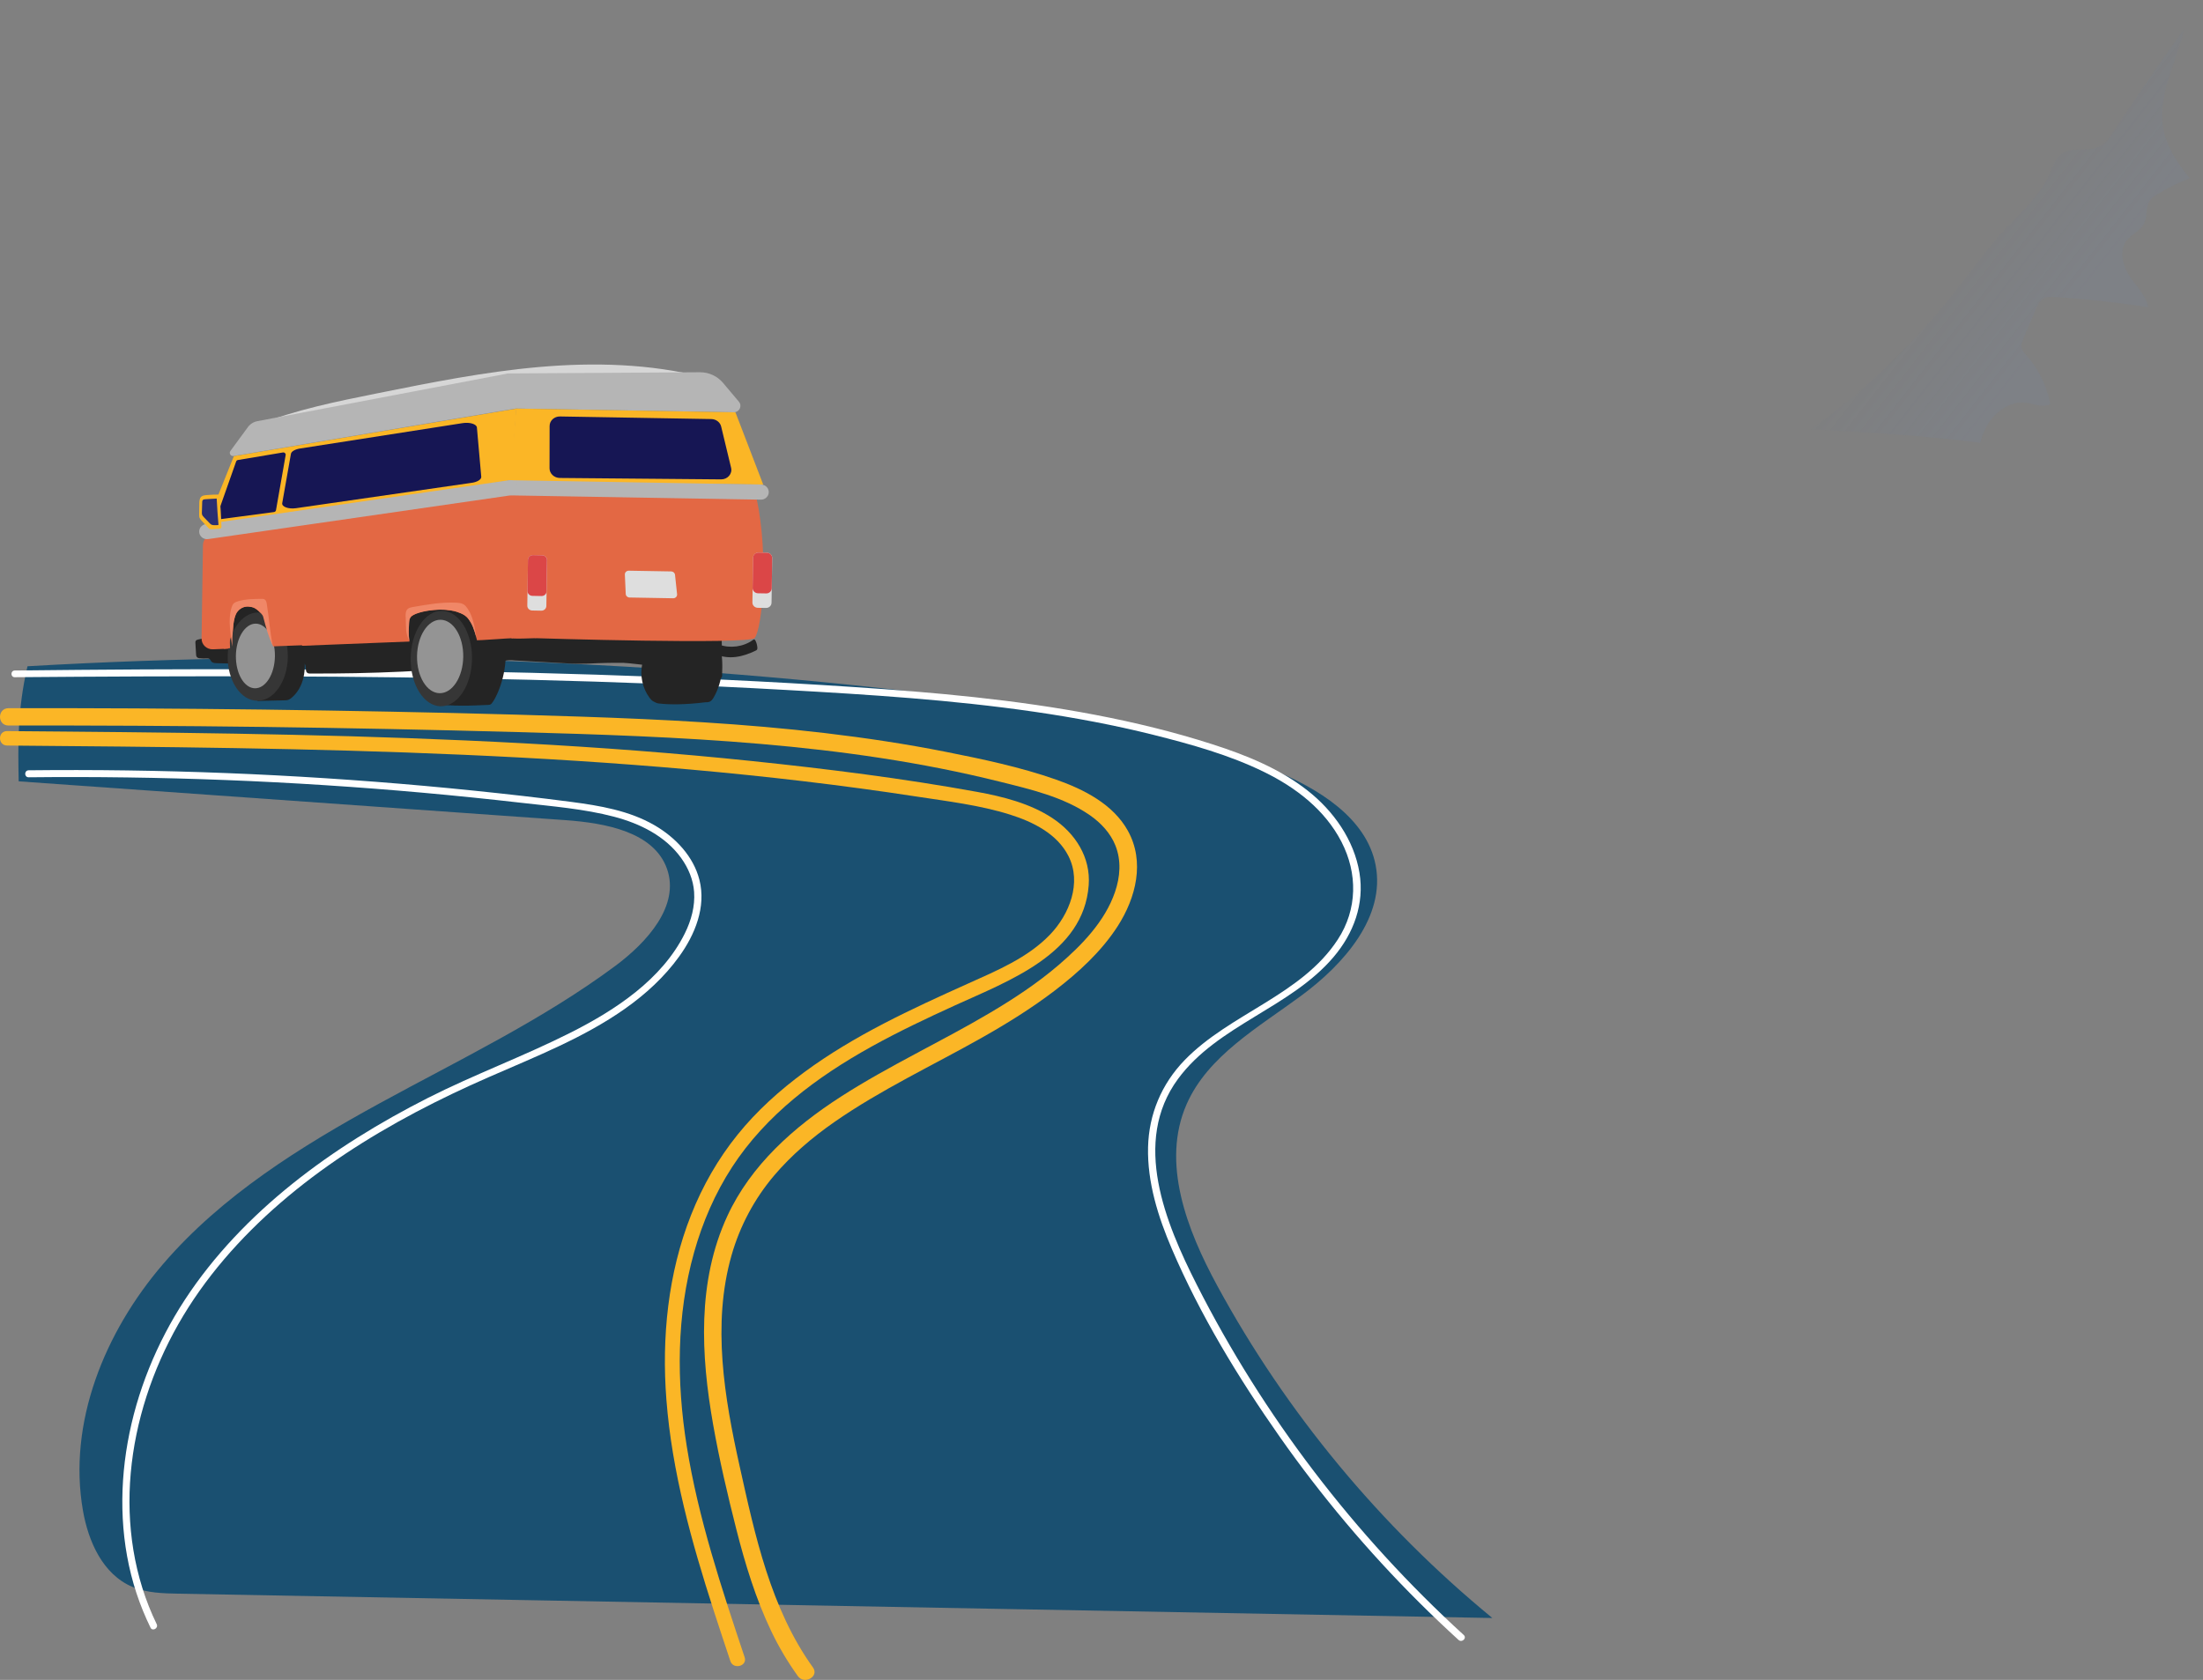 <svg width="961" height="733" viewBox="0 0 961 733" fill="none" xmlns="http://www.w3.org/2000/svg">
<rect x="0" y="0" width="961" height="733" fill="#808080" stroke="none"/>
<path d="M11.993 290.714C144.512 283.066 277.744 287.238 409.482 303.151C459.031 309.138 508.95 316.94 554.969 335.775C574.905 343.938 596.07 356.761 600.076 377.464C604.439 399.994 586.367 420.632 567.608 434.473C548.848 448.326 526.89 460.724 517.636 481.8C506.438 507.305 517.715 536.582 531.041 561.095C561.024 616.263 601.993 665.754 651 706C460.036 702.459 269.071 698.932 78.107 695.391C71.193 695.263 64.067 695.095 57.722 692.404C44.845 686.945 38.539 672.629 36.186 659.149C29.51 620.86 45.586 581.309 71.166 551.517C96.747 521.725 131.027 500.327 165.796 481.311C200.565 462.295 236.616 445.056 268.331 421.521C282.291 411.157 296.688 395.192 290.937 379.034C285.2 362.954 264.061 359.104 246.61 357.855C167.118 352.216 87.639 346.564 8.146 340.925C7.855 325.308 7.551 309.691 11.993 290.714Z" fill="#1A5071"/>
<path opacity="0.1" d="M952.716 12.812C949.407 27.02 941.437 40.784 943.532 55.075C944.874 64.147 950.05 71.316 955.182 77.77C950.352 79.657 945.659 82.018 941.077 84.743C939.798 85.52 938.478 86.364 937.639 87.818C936.123 90.492 936.688 94.202 935.472 97.116C933.768 101.124 929.34 102.087 927.137 105.696C924.385 110.287 926.379 116.787 929.255 120.947C932.131 125.108 935.948 128.676 937.114 134.072C923.484 131.955 909.803 130.437 896.062 129.589C894.222 129.464 892.231 129.432 890.655 130.751C889.5 131.751 888.789 133.359 888.117 134.935C886.289 139.145 884.457 143.391 882.664 147.604C882.218 148.631 881.769 149.694 881.776 150.831C881.789 152.716 883.091 154.109 884.194 155.343C889.162 160.823 892.755 168.174 894.428 176.315C891.072 178.047 887.456 176.238 883.938 175.752C875.289 174.497 866.152 182.474 863.858 193.218C839.356 190.042 814.66 188.661 790 187.283C813.454 170.717 835.108 149.908 854.03 125.731C860.763 117.153 867.144 108.118 874.416 100.298C881.409 92.808 889.398 86.152 893.91 76.1C895.149 73.331 896.163 70.293 898.089 68.223C903.352 62.607 911.93 67.516 917.684 62.796C919.141 61.609 920.287 59.897 921.396 58.218C931.424 43.319 941.348 28.375 952.716 12.812Z" fill="url(#paint0_linear)"/>
<path d="M491.996 362.473C485.567 350.896 472.788 344.411 460.552 340.118C444.982 334.665 428.473 331.21 412.294 328C395.018 324.583 377.57 321.966 360.068 319.89C324.695 315.701 289.071 313.896 253.473 312.697C216.565 311.459 179.645 310.634 142.724 310.028C105.472 309.409 68.221 309.074 30.956 309.01C21.882 308.997 12.82 308.997 3.745 309.01C-1.242 309.023 -1.255 316.577 3.745 316.577C40.679 316.513 77.613 316.706 114.547 317.183C151.481 317.66 188.402 318.408 225.323 319.426C260.881 320.406 296.466 321.554 331.918 324.609C366.947 327.613 401.857 332.537 435.96 341.033C449.493 344.398 463.899 347.711 475.46 355.73C480.236 359.043 484.429 363.543 486.572 368.931C489.205 375.545 488.649 382.636 486.374 389.262C481.995 402.025 471.981 412.339 461.809 421.067C452.602 428.956 442.429 435.673 431.965 441.874C410.548 454.573 387.769 465.015 366.841 478.5C346.311 491.714 327.553 508.371 317.287 530.584C304.059 559.191 305.739 591.279 311.07 621.511C313.782 636.891 317.367 652.142 321.203 667.29C325.052 682.438 329.629 697.47 336.389 711.651C339.683 718.561 343.559 725.11 348.044 731.35C350.848 735.244 357.462 731.531 354.645 727.599C336.151 701.853 329.352 669.933 322.645 639.753C316.004 609.869 310.541 577.768 319.126 547.704C322.751 535.019 329.047 523.145 337.646 512.986C345.226 504.052 354.248 496.356 363.905 489.626C384.25 475.445 406.924 464.886 428.513 452.678C439.452 446.489 450.128 439.85 460.089 432.244C470.513 424.29 480.501 415.11 487.578 404.114C495.541 391.686 499.51 376.009 491.996 362.473Z" fill="#FBB626"/>
<path d="M638.512 713.405C590.702 669.739 551.05 617.78 522.029 560.509C508.424 533.672 493.681 498.259 513.858 470.803C531.139 447.294 562.871 439.775 581.685 417.645C590.544 407.225 595.251 394.394 593.029 380.827C590.689 366.538 581.725 353.81 570.301 344.873C558.151 335.368 543.593 329.488 528.917 324.768C512.218 319.403 495.123 315.237 477.881 311.936C443.161 305.282 407.859 302.122 372.597 299.788C335.14 297.312 297.63 295.584 260.107 294.384C184.796 291.973 109.419 291.638 34.081 292.295C24.866 292.373 15.663 292.463 6.448 292.566C4.517 292.592 4.517 295.506 6.448 295.494C81.375 294.9 156.316 294.746 231.23 296.615C268.463 297.544 305.695 298.963 342.874 301.052C379.049 303.076 415.316 305.359 451.187 310.569C468.653 313.11 486.039 316.359 503.148 320.641C519.543 324.755 536.242 329.397 551.421 336.838C565.409 343.686 578.01 353.436 585.162 367.286C592.289 381.098 592.17 396.754 583.602 409.908C567.763 434.256 536.586 442.161 516.806 462.537C506.678 472.97 501.152 486.214 500.808 500.58C500.451 515.888 505.198 530.976 511.187 544.956C523.523 573.753 540.209 601.234 558.256 626.949C576.344 652.716 596.732 676.96 619.142 699.271C624.722 704.829 630.434 710.258 636.251 715.571C637.772 716.925 639.993 714.759 638.512 713.405Z" fill="white"/>
<path d="M305.098 383.892C302.508 373.652 294.58 365.318 285.449 360.05C274.496 353.713 261.639 351.536 249.192 349.9C235.067 348.046 220.916 346.448 206.738 344.993C178.065 342.043 149.313 339.828 120.508 338.321C91.584 336.814 62.634 336.041 33.671 336.002C26.615 335.99 19.572 336.028 12.516 336.105C10.495 336.131 10.495 339.184 12.516 339.158C41.229 338.849 69.941 339.248 98.627 340.369C127.313 341.49 155.973 343.344 184.553 345.908C198.85 347.196 213.12 348.651 227.377 350.287C240.855 351.833 254.715 352.914 267.863 356.366C279.2 359.342 290.299 364.829 297.17 374.438C300.288 378.791 302.402 383.84 302.785 389.173C303.234 395.433 301.53 401.641 298.755 407.244C288.858 427.273 268.616 440.63 248.968 450.548C228.58 460.84 207.042 468.748 186.667 479.066C165.764 489.679 145.68 501.98 127.458 516.599C109.462 531.051 93.236 547.886 80.67 567.091C68.316 585.999 59.608 607.342 55.684 629.445C51.812 651.239 52.566 673.973 59.516 695.122C61.207 700.287 63.282 705.324 65.66 710.218C66.519 711.983 69.214 710.45 68.356 708.685C58.393 688.193 55.023 665.24 57.032 642.737C59.067 620.016 66.453 597.759 77.763 577.833C89.18 557.726 104.771 540.042 122.371 524.83C140.275 509.36 160.359 496.416 181.355 485.287C191.715 479.8 202.325 474.764 213.094 470.049C223.479 465.503 233.957 461.162 244.198 456.306C263.965 446.929 283.335 435.246 296.218 417.433C303.182 407.824 308.11 395.742 305.098 383.892Z" fill="white"/>
<path d="M459.07 356.963C449.397 350.591 437.596 347.598 426.27 345.534C393.801 339.626 360.908 335.511 328.069 332.08C294.846 328.61 261.517 326.121 228.149 324.315C194.741 322.509 161.281 321.374 127.833 320.626C94.518 319.877 61.189 319.503 27.861 319.207C19.614 319.129 11.368 319.065 3.122 319C-1.041 318.961 -1.041 325.269 3.122 325.308C36.292 325.579 69.449 325.863 102.606 326.43C135.762 326.998 168.932 327.875 202.063 329.333C235.153 330.79 268.217 332.841 301.202 335.782C334.174 338.723 367.08 342.542 399.787 347.559C413.399 349.649 427.42 351.3 440.582 355.441C450.705 358.627 461.224 363.864 466.114 373.59C471.955 385.187 466.524 398.989 458.013 407.838C448.313 417.938 434.834 423.524 422.187 429.213C397.514 440.306 372.657 451.761 350.878 467.808C340.108 475.741 330.13 484.706 321.778 495.064C313.202 505.693 306.475 517.483 301.48 530.099C291.37 555.575 288.595 583.631 290.696 610.746C293.128 642.207 301.665 672.805 311.338 702.783C313.717 710.135 316.162 717.475 318.607 724.815C319.889 728.659 326.126 727.008 324.831 723.138C314.748 692.902 304.599 662.472 299.564 630.972C295.084 602.942 295.057 573.879 302.801 546.378C306.488 533.285 311.92 520.695 319.386 509.202C326.721 497.915 336.011 487.995 346.411 479.34C367.199 462.029 391.977 449.916 416.57 438.694C440.252 427.884 472.669 416.146 474.915 386.283C475.84 374.145 469.114 363.58 459.07 356.963Z" fill="#FBB626"/>
<g clip-path="url(#clip0)">
<path d="M90.684 278.078C90.91 278.032 91.117 277.927 91.29 277.777C97.49 272.483 104.624 271.002 111.46 269.634C117.091 268.516 122.724 267.413 128.4 266.49C146.288 263.587 164.485 262.525 182.612 263.331C201.842 264.199 220.909 267.155 240.053 269.22C254.353 270.761 268.711 271.824 283.069 272.873L313.489 275.113C314.226 275.169 314.8 275.756 314.803 276.473L315.034 294.795C315.039 295.543 314.441 296.164 313.664 296.186C299.82 296.629 299.179 296.47 285.338 295.829C284.159 295.788 280.55 294.713 281.299 293.837L286.135 291.423C286.898 290.531 273.031 289.225 271.839 289.215C266.708 289.169 261.588 289.29 256.478 289.563C254.912 289.655 251.282 289.584 249.782 289.59L224.514 288.177C221.695 287.789 218.729 288.389 216.328 289.882C216.138 290.002 215.93 290.092 215.702 290.108C189.114 292.782 162.016 294.04 134.914 293.878C134.181 293.883 133.58 293.344 133.501 292.647C133.419 291.889 133.34 291.177 133.261 290.465C133.18 289.737 132.502 289.188 131.742 289.24C119.403 290.038 107.018 289.71 94.647 289.38L94.618 289.379C93.907 289.353 93.155 289.324 92.558 288.958C92.255 288.765 92.021 288.476 91.892 288.149C91.687 287.598 91.1 287.272 90.491 287.298C89.274 287.366 88.035 287.329 86.821 287.198C86.128 287.108 85.602 286.564 85.556 285.895L85.243 280.649C85.217 280.269 85.204 279.858 85.443 279.551C85.68 279.23 86.101 279.125 86.492 279.037L90.684 278.078Z" fill="#242424"/>
<path d="M313.729 281.28C318.58 283.025 324.296 282.237 328.441 279.251C328.601 279.133 328.776 279.014 328.96 279.017C329.25 279.028 329.453 279.319 329.577 279.57C330.039 280.516 330.308 281.551 330.379 282.584C330.397 282.858 330.402 283.147 330.266 283.386C330.102 283.672 329.792 283.83 329.497 283.973C326.822 285.255 323.992 286.273 321.026 286.644C318.075 287.014 314.97 286.707 312.275 285.456C312.406 283.798 312.658 282.132 313.005 280.505C313.287 280.623 313.554 280.727 313.729 281.28Z" fill="#242424"/>
<path d="M306.72 164.561C283.499 158.683 259.158 158.058 235.291 160.133C211.424 162.209 187.892 166.933 164.435 171.653C146.804 175.195 129.054 178.775 112.38 185.367C172.535 174.488 233.465 163.556 294.554 167.668C299.629 168.008 305.777 167.969 306.72 164.561Z" fill="#D6D6D6"/>
<path d="M220.401 175.382L220.554 165.34C220.571 163.812 220.436 162.951 222.008 162.951L305.369 162.424C309.23 162.42 312.902 164.107 315.359 167.008L322.337 175.295C323.898 177.142 322.516 179.924 320.056 179.879L223.251 178.225C221.648 178.213 220.37 176.941 220.401 175.382Z" fill="#B5B5B5"/>
<path d="M87.928 278.603L88.53 237.872C88.562 235.442 90.439 233.42 92.906 233.114C92.906 233.114 208.378 212.039 234.177 215.664C250.004 217.894 233.692 277.747 233.692 277.747L92.906 283.316C90.166 283.427 87.881 281.263 87.928 278.603Z" fill="#E36844"/>
<path d="M233.511 278.461L234.18 216.183C234.18 216.183 329.799 216.344 330.113 217.819C335.316 242.335 332.616 274.033 329.204 278.374C326.86 281.374 233.511 278.461 233.511 278.461Z" fill="#E36844"/>
<path d="M222.536 210.399L225.132 178.28L320.821 179.918L332.928 211.428L222.536 210.399Z" fill="#FBB626"/>
<path d="M89.698 229.746L102.035 199.007L225.24 178.288L223.074 209.553L89.698 229.746Z" fill="#FBB626"/>
<path d="M219.83 212.797C219.859 210.979 221.407 209.514 223.287 209.553L331.995 211.415C333.875 211.455 335.382 212.955 335.354 214.774C335.326 216.592 333.777 218.057 331.897 218.018L223.19 216.171C221.31 216.132 219.803 214.632 219.83 212.797Z" fill="#B5B5B5"/>
<path d="M86.921 232.44C86.644 230.626 87.918 228.951 89.778 228.687L221.96 209.568C223.819 209.303 225.553 210.543 225.844 212.356C226.121 214.169 224.847 215.844 222.988 216.108L90.805 235.227C88.946 235.492 87.198 234.253 86.921 232.44Z" fill="#B5B5B5"/>
<path d="M100.507 196.775L108.144 186.359C109.135 185.009 110.613 184.083 112.286 183.77L221.445 162.989C222.409 162.801 223.325 163.471 223.421 164.427L224.78 178.273L101.939 198.967C100.657 199.192 99.754 197.804 100.507 196.775Z" fill="#B5B5B5"/>
<path d="M116.788 275.682C116.18 272.807 115.518 269.829 113.664 267.498C111.812 265.182 108.386 263.752 105.682 265.052C102.726 266.46 102.002 270.159 101.732 273.353C101.214 279.16 100.976 285.054 101.996 290.817C101.685 286.502 102.439 281.9 105.263 278.562C108.088 275.224 113.383 273.655 116.788 275.682Z" fill="#242424"/>
<path d="M195.564 266.14C192.085 266.821 187.972 269.622 185.516 272.095C182.376 275.272 181.002 279.061 180.845 283.454C180.758 285.979 180.671 288.504 180.584 291.029C179.156 285.096 178.099 279.244 178.323 272.923C178.356 271.837 178.337 270.678 178.898 269.723C179.732 268.307 181.791 266.716 183.43 266.36C186.98 265.598 191.499 265.395 195.564 266.14Z" fill="#242424"/>
<path d="M112.288 305.854C116.22 305.769 120.136 305.669 124.068 305.583C124.663 305.573 125.271 305.546 125.822 305.341C126.268 305.173 126.662 304.902 127.038 304.601C129.874 302.331 131.645 298.988 132.414 295.5C133.183 292.012 133.026 288.389 132.449 284.856C131.519 279.071 129.3 273.177 124.677 269.417C123.885 268.768 123.005 268.172 121.993 267.89C121.059 267.618 120.052 267.626 119.076 267.632C115.887 267.651 112.698 267.671 109.51 267.691C111.309 269.888 112.288 272.6 113.068 275.31C115.836 284.984 116.253 295.766 112.288 305.854Z" fill="#242424"/>
<path d="M218.946 273.259C221.763 282.975 221.01 293.608 216.864 302.839C216.253 304.178 215.581 305.507 214.685 306.683C214.46 306.973 214.221 307.264 213.895 307.408C213.598 307.536 213.279 307.557 212.96 307.579C205.353 307.932 197.699 308.272 190.16 307.169C192.592 306.804 194.664 305.182 196.056 303.224C197.448 301.266 198.238 298.967 198.936 296.675C200.454 291.655 201.614 286.293 200.335 281.204C199.703 278.667 198.489 276.307 197.173 274.031C195.493 271.123 193.427 268.134 190.23 266.917C192.042 265.969 194.216 266.065 196.27 266.184C199.672 266.394 203.089 266.587 206.492 266.798C208.438 266.909 210.4 267.034 212.346 267.145C213.251 267.205 214.171 267.265 215.002 267.59C217.48 268.565 218.443 271.477 218.946 273.259Z" fill="#242424"/>
<path d="M125.555 286.689C125.695 276.056 119.94 267.358 112.7 267.262C105.459 267.166 99.475 275.708 99.335 286.341C99.194 296.974 104.95 305.671 112.19 305.767C119.431 305.864 125.414 297.322 125.555 286.689Z" fill="#363636"/>
<path d="M205.912 287.533C206.068 276.035 200.202 266.632 192.811 266.531C185.42 266.43 179.302 275.67 179.146 287.169C178.99 298.667 184.855 308.07 192.246 308.171C199.638 308.272 205.756 299.032 205.912 287.533Z" fill="#363636"/>
<path d="M202.078 286.587C202.199 277.738 197.785 270.503 192.218 270.426C186.651 270.35 182.041 277.462 181.92 286.311C181.799 295.16 186.214 302.395 191.78 302.471C197.347 302.548 201.958 295.436 202.078 286.587Z" fill="#949494"/>
<path d="M119.926 286.339C120.034 278.55 116.311 272.182 111.61 272.117C106.91 272.052 103.012 278.313 102.904 286.102C102.796 293.892 106.52 300.259 111.22 300.324C115.921 300.389 119.818 294.128 119.926 286.339Z" fill="#949494"/>
<path d="M280.206 289.515C279.046 294.639 280.244 300.334 283.368 304.498C283.821 305.1 284.319 305.682 284.968 306.02C285.711 306.402 286.585 306.94 287.409 306.95C291.916 307.503 298.919 307.515 307.631 306.435C308.318 306.437 309.051 306.437 309.671 306.129C310.424 305.761 310.936 304.993 311.372 304.231C315.288 297.437 316.095 288.708 313.502 281.144C303.985 280.13 294.533 282.741 285.415 285.562C283.051 286.257 280.652 287.553 280.206 289.515Z" fill="#242424"/>
<path d="M223.185 278.572C226.695 278.79 230.293 278.498 233.77 278.459C233.947 277.928 234.077 277.369 234.116 276.817C231.081 276.857 228.045 276.881 224.995 276.922C224.553 276.921 224.096 276.937 223.679 277.088C223.262 277.239 222.806 277.942 223.185 278.572Z" fill="#E36844"/>
<path d="M239.72 204.337L239.754 185.86C239.763 183.539 241.787 181.675 244.278 181.719L310.307 182.851C312.37 182.893 314.141 184.238 314.59 186.116L318.919 204.096C319.556 206.724 317.42 209.191 314.55 209.173L244.16 208.553C241.7 208.507 239.724 206.627 239.72 204.337Z" fill="#161654"/>
<path d="M123.114 219.536L126.909 198.038C127.081 196.988 128.696 196.053 130.855 195.707L201.818 184.623C204.944 184.135 207.937 185.06 208.039 186.549L209.937 208.039C210.017 209.209 208.232 210.339 205.737 210.677L129.081 221.754C125.799 222.207 122.84 221.112 123.114 219.536Z" fill="#161654"/>
<path d="M94.568 225.305L103.005 201.383C103.133 201.023 103.437 200.773 103.83 200.716L123.461 197.419C124.157 197.325 124.731 197.912 124.609 198.577L120.393 222.623C120.316 223.055 119.957 223.385 119.502 223.432L95.634 226.607C94.891 226.673 94.324 225.979 94.568 225.305Z" fill="#161654"/>
<path d="M138.871 273.194C138.517 271.371 138.163 269.548 137.525 267.805C135.654 262.757 131.347 258.7 126.258 256.605C121.17 254.511 115.356 254.313 109.994 255.58C107.651 256.138 105.328 256.984 103.429 258.457C98.908 261.973 97.788 268.141 97.362 273.743C97.129 276.798 97.078 280.069 97.713 283.109C98.592 283.019 99.483 282.881 100.364 282.821C100.229 280.616 100.199 278.389 100.276 276.17C100.375 273.156 100.751 269.954 102.632 267.55C104.092 265.695 106.436 264.481 108.833 264.485C111.244 264.488 113.636 265.759 114.844 267.799C115.656 269.179 115.904 270.795 116.193 272.348C116.713 275.046 117.461 277.712 118.415 280.288C118.639 280.884 118.863 281.479 119.16 282.024C119.982 281.998 120.82 281.971 121.641 281.931C124.93 281.812 128.233 281.678 131.522 281.56C134.49 281.449 137.476 281.366 140.447 281.285C139.912 278.604 139.392 275.907 138.871 273.194Z" fill="#E36844"/>
<path d="M208.055 279.378C208.801 279.358 209.531 279.323 210.277 279.287C214.704 279.076 219.116 278.652 223.545 278.471C223.113 273.493 222.119 268.553 220.557 263.789C219.843 261.609 218.957 259.364 217.19 257.851C215.601 256.494 213.499 255.89 211.439 255.451C205.895 254.273 200.155 254.039 194.542 254.759C190.759 255.247 187.052 256.157 183.344 257.067C181.422 257.534 179.486 258.018 177.565 258.485C176.964 258.633 176.349 258.782 175.856 259.167C175.363 259.552 175.066 260.107 174.799 260.675C175.206 260.601 175.613 260.527 176.02 260.454C176.261 260.407 176.483 260.529 176.561 260.768C176.621 260.978 176.471 261.247 176.246 261.293C175.627 261.397 175.009 261.515 174.391 261.619C173.162 264.405 171.917 267.178 170.688 269.964C170.013 271.476 169.34 273.018 169.085 274.654C168.875 276.043 169.001 277.439 169.353 278.789C169.383 278.787 169.414 278.785 169.444 278.783C169.825 278.772 170.19 278.747 170.57 278.736C170.982 278.723 171.395 278.741 171.806 278.728C172.248 278.713 172.69 278.713 173.134 278.729C173.578 278.744 174.023 278.775 174.465 278.775C174.894 278.792 175.318 278.747 175.758 278.702C176.38 278.659 177.017 278.601 177.643 278.604C177.513 276.704 177.49 274.797 177.574 272.898C177.61 272.086 177.675 271.257 178.006 270.517C179.06 268.078 184.229 266.656 186.928 266.395C189.642 266.133 194.918 265.177 201.116 267.638C205.383 269.331 206.909 274.464 207.924 278.807C207.953 279.004 207.995 279.184 208.055 279.378Z" fill="#E36844"/>
<path d="M207.845 278.309C206.687 274.327 206.05 272.37 204.084 269.741C203.462 268.898 202.173 268.131 201.197 267.694C200.3 267.297 198.825 266.711 197.959 266.541C192.343 265.445 186.001 266.214 181.514 267.788C180.933 267.996 179.812 268.561 179.367 268.974C179.037 269.286 178.615 270.033 178.579 270.615C178.252 275.432 178.093 276.008 178.56 279.946C176.74 275.428 177.238 274.891 176.988 269.9C176.909 268.302 176.77 266.266 178.195 265.45C178.797 265.104 179.49 264.98 180.169 264.857C186.428 263.757 192.747 262.653 199.104 262.982C200.207 263.044 201.36 263.164 202.285 263.742C203.034 264.209 203.573 264.951 204.066 265.681C206.546 269.359 207.236 274.762 207.845 278.309Z" fill="#F08767"/>
<path d="M119.065 281.969C116.836 277.053 116.17 274.228 114.794 269.07C114.55 268.17 113.232 266.978 112.533 266.354C110.778 264.795 109.917 264.93 109.068 264.789C106.923 264.448 105.279 264.957 103.551 266.923C102.56 268.044 101.968 271.001 101.824 272.461C101.359 277.043 101.325 278.999 101.28 282.132C100.646 276.664 99.366 270.446 100.99 265.174C101.191 264.55 101.406 263.894 101.861 263.404C102.386 262.834 103.145 262.553 103.894 262.334C107.156 261.378 110.633 261.339 114.049 261.303C114.507 261.303 115.011 261.299 115.408 261.531C116.044 261.9 116.235 262.681 116.359 263.39C117.391 269.549 117.639 275.395 119.065 281.969Z" fill="#F08767"/>
<path d="M230.021 264.257L230.318 244.281C230.331 243.12 231.306 242.213 232.498 242.223L236.517 242.299C237.709 242.325 238.659 243.267 238.632 244.43L238.335 264.406C238.322 265.567 237.347 266.473 236.155 266.463L232.136 266.387C230.944 266.362 229.993 265.404 230.021 264.257Z" fill="#DEDEDE"/>
<path d="M272.959 259.167L272.579 250.703C272.53 249.775 273.317 249.004 274.279 249.015L292.815 249.334C293.656 249.353 294.37 249.976 294.457 250.795L295.357 259.268C295.454 260.239 294.671 261.071 293.662 261.048L274.622 260.717C273.721 260.702 273.002 260.019 272.959 259.167Z" fill="#DEDEDE"/>
<path d="M230.104 257.869L230.304 244.282C230.316 243.121 231.292 242.214 232.483 242.224L236.503 242.3C237.695 242.326 238.645 243.268 238.617 244.431L238.417 258.018C238.405 259.179 237.429 260.085 236.238 260.075L232.219 259.999C231.042 259.973 230.092 259.03 230.104 257.869Z" fill="#DB4647"/>
<path d="M328.219 262.868L328.517 243.35C328.537 242.081 329.612 241.061 330.927 241.093L334.518 241.153C335.831 241.17 336.881 242.228 336.86 243.497L336.562 263.015C336.542 264.283 335.467 265.303 334.153 265.271L330.562 265.212C329.248 265.195 328.199 264.136 328.219 262.868Z" fill="#DEDEDE"/>
<path d="M328.306 256.526L328.505 243.366C328.525 242.098 329.6 241.077 330.914 241.11L334.505 241.169C335.819 241.186 336.868 242.244 336.848 243.513L336.65 256.673C336.629 257.941 335.555 258.961 334.24 258.929L330.649 258.869C329.335 258.852 328.286 257.794 328.306 256.526Z" fill="#DB4647"/>
<path d="M95.779 215.787C93.871 215.78 91.954 215.865 90.057 216.025C89.298 216.093 88.481 216.194 87.887 216.662C87.035 217.362 86.951 218.589 86.934 219.69C86.921 221.278 86.907 222.852 86.878 224.442C86.869 224.977 86.876 225.526 87.077 226.016C87.26 226.462 87.606 226.835 87.936 227.194C88.875 228.199 89.798 229.204 90.737 230.209C90.951 230.439 91.165 230.668 91.464 230.8C91.795 230.946 92.191 230.934 92.555 230.909C93.573 230.839 94.592 230.785 95.595 230.716C95.823 230.701 96.081 230.683 96.27 230.548C96.605 230.311 96.618 229.837 96.607 229.441C96.43 225.071 96.178 220.722 95.779 215.787Z" fill="#FBB626"/>
<path d="M94.525 217.537C92.898 217.633 91.257 217.73 89.63 217.826C89.174 217.857 88.659 217.907 88.394 218.277C88.227 218.517 88.203 218.824 88.206 219.099C88.155 220.583 88.118 222.052 88.067 223.536C88.057 223.842 88.049 224.163 88.13 224.463C88.272 224.973 88.652 225.389 89.029 225.776C89.834 226.606 90.64 227.452 91.444 228.283C91.69 228.525 91.921 228.784 92.237 228.931C92.568 229.091 92.937 229.127 93.32 229.147C93.886 229.169 94.451 229.176 94.998 229.139C95.089 229.132 95.18 229.126 95.237 229.061C95.294 228.996 95.302 228.889 95.295 228.798C94.99 225.231 94.715 221.646 94.525 217.537Z" fill="#2B2F71"/>
</g>
<defs>
<linearGradient id="paint0_linear" x1="908.216" y1="128.72" x2="856.027" y2="87.946" gradientUnits="userSpaceOnUse">
<stop stop-color="#6E8BC1"/>
<stop offset="0.246" stop-color="#6887BE" stop-opacity="0.758"/>
<stop offset="0.569" stop-color="#587BB5" stop-opacity="0.442"/>
<stop offset="0.932" stop-color="#3D67A6" stop-opacity="0.086"/>
<stop offset="1" stop-color="#3763A3" stop-opacity="0.02"/>
</linearGradient>
<clipPath id="clip0">
<rect width="254.085" height="172.724" fill="white" transform="translate(77.688 170.853) rotate(-3.913)"/>
</clipPath>
</defs>
</svg>
